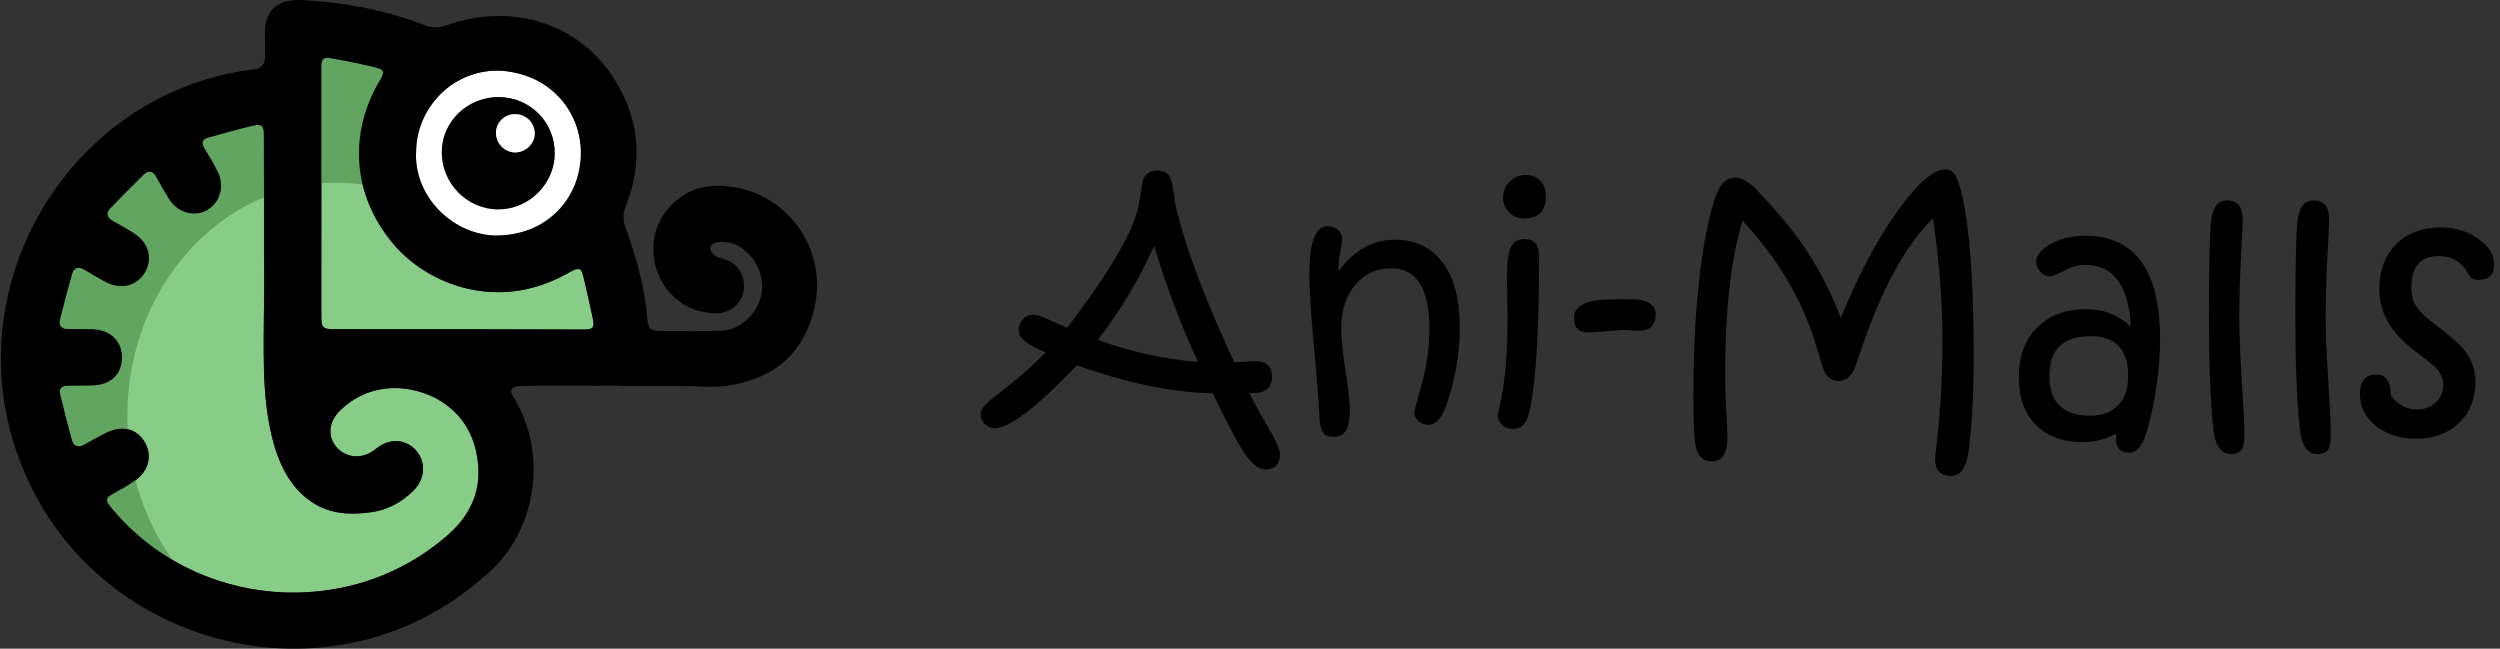 <?xml version="1.0" encoding="UTF-8"?>
<svg xmlns="http://www.w3.org/2000/svg" width="185" height="48" viewBox="0 0 185 48" fill="none">
  <rect x="0" y="0" width="185" height="48" fill="#333333" stroke="none"/>
  <g clip-path="url(#clip0_165_251)">
    <path d="M19.537 19.053C19.537 21.727 19.526 24.402 19.542 27.076C19.555 29.124 19.743 31.154 20.345 33.127C20.85 34.779 21.644 36.22 23.143 37.197C24.487 38.074 25.957 38.108 27.464 37.906C28.65 37.748 29.659 37.199 30.521 36.383C31.457 35.497 31.562 34.188 30.782 33.326C29.985 32.447 28.81 32.412 27.791 33.238C26.857 33.994 25.642 33.935 24.902 33.096C24.208 32.309 24.31 31.169 25.207 30.337C26.939 28.726 28.994 28.359 31.196 29.043C33.486 29.754 34.856 31.394 35.293 33.738C35.722 36.042 34.946 37.984 33.217 39.523C25.878 46.054 14.283 45.08 8.127 37.44C7.826 37.066 7.836 36.835 8.264 36.6C8.835 36.285 9.41 35.968 9.945 35.6C11.022 34.857 11.299 33.694 10.684 32.682C10.093 31.712 9.023 31.453 7.863 32.024C7.297 32.302 6.749 32.619 6.194 32.919C5.796 33.136 5.459 33.043 5.338 32.618C5.012 31.467 4.72 30.306 4.442 29.143C4.346 28.743 4.6 28.558 4.981 28.551C5.591 28.538 6.202 28.548 6.812 28.53C8.189 28.491 9.018 27.709 9.023 26.462C9.03 25.24 8.16 24.405 6.826 24.366C6.216 24.349 5.604 24.359 4.994 24.347C4.538 24.338 4.324 24.099 4.437 23.65C4.722 22.53 5.015 21.412 5.327 20.299C5.467 19.798 5.789 19.693 6.242 19.967C6.747 20.272 7.256 20.568 7.774 20.85C8.91 21.466 10.092 21.196 10.703 20.193C11.335 19.158 11.027 17.988 9.906 17.258C9.412 16.937 8.893 16.655 8.379 16.368C7.944 16.124 7.786 15.814 8.171 15.415C8.973 14.583 9.785 13.761 10.607 12.948C10.976 12.585 11.302 12.637 11.562 13.11C11.867 13.663 12.182 14.212 12.518 14.746C13.142 15.741 14.365 16.088 15.312 15.559C16.264 15.026 16.64 13.814 16.132 12.752C15.841 12.145 15.484 11.571 15.135 10.995C14.893 10.594 14.938 10.314 15.412 10.185C16.526 9.879 17.637 9.56 18.761 9.297C19.366 9.156 19.517 9.321 19.52 10.023C19.533 12.297 19.531 14.572 19.534 16.845C19.534 17.583 19.534 18.319 19.534 19.056L19.537 19.053Z" fill="#88CD87"></path>
    <path d="M33.884 24.364C30.874 24.364 27.864 24.365 24.854 24.364C23.854 24.364 23.777 24.288 23.777 23.284C23.777 17.2 23.779 11.115 23.782 5.031C23.782 4.35 23.906 4.208 24.551 4.323C25.627 4.514 26.702 4.725 27.763 4.989C28.445 5.159 28.469 5.317 28.129 5.912C25.911 9.802 26.016 13.631 28.54 17.33C31.059 21.023 36.146 22.582 40.326 20.997C40.992 20.744 41.629 20.41 42.263 20.085C42.861 19.776 43.015 19.818 43.178 20.494C43.416 21.477 43.629 22.464 43.843 23.451C44.021 24.274 43.934 24.389 43.102 24.388C40.513 24.385 37.925 24.373 35.336 24.365C34.852 24.364 34.367 24.365 33.884 24.365V24.364Z" fill="#88CD87"></path>
    <path fill-rule="evenodd" clip-rule="evenodd" d="M45.956 19.956C43.522 10.944 35.064 4.294 25.005 4.294C13.046 4.294 3.35 13.694 3.35 25.29C3.35 33.31 7.989 40.28 14.807 43.815C11.503 40.654 9.413 35.975 9.413 30.755C9.413 21.233 16.368 13.514 24.948 13.514C29.844 13.514 34.211 16.028 37.059 19.956H45.956Z" fill="#61A561"></path>
    <path fill-rule="evenodd" clip-rule="evenodd" d="M45.956 19.956C43.522 10.944 35.064 4.294 25.005 4.294C13.046 4.294 3.35 13.694 3.35 25.29C3.35 33.31 7.989 40.28 14.807 43.815C11.503 40.654 9.413 35.975 9.413 30.755C9.413 21.233 16.368 13.514 24.948 13.514C29.844 13.514 34.211 16.028 37.059 19.956H45.956Z" fill="#61A561"></path>
    <path d="M30.794 11.184C30.828 7.942 33.575 5.061 37.097 5.231C40.587 5.399 43.212 8.341 42.998 11.739C42.788 15.07 39.851 17.634 36.485 17.425C33.233 17.223 30.593 14.326 30.794 11.183V11.184ZM36.892 7.187C34.609 7.178 32.727 8.973 32.691 11.193C32.655 13.549 34.55 15.495 36.882 15.492C39.138 15.491 41.036 13.609 41.047 11.366C41.059 9.038 39.226 7.195 36.891 7.187H36.892Z" fill="white"></path>
    <path d="M36.892 7.187C39.227 7.195 41.06 9.038 41.049 11.366C41.037 13.61 39.138 15.491 36.883 15.492C34.552 15.493 32.656 13.549 32.693 11.193C32.728 8.973 34.609 7.178 36.893 7.187H36.892ZM39.571 9.863C39.565 9.067 38.91 8.436 38.105 8.447C37.313 8.457 36.696 9.074 36.703 9.852C36.708 10.64 37.386 11.303 38.163 11.279C38.931 11.256 39.577 10.606 39.571 9.864V9.863Z" fill="black"></path>
    <path d="M39.571 9.863C39.577 10.604 38.931 11.255 38.163 11.277C37.386 11.302 36.708 10.638 36.703 9.85C36.698 9.074 37.313 8.457 38.105 8.446C38.91 8.434 39.563 9.067 39.571 9.862V9.863Z" fill="white"></path>
    <path d="M46.064 28.539C43.499 28.566 40.925 28.486 38.362 28.572C37.813 28.648 37.689 28.877 37.969 29.337C40.636 33.612 39.719 39.533 35.782 42.704C24.503 52.647 6.556 47.958 1.397 33.907C-3.373 21.104 5.2 6.775 18.811 5.127C19.332 5.065 19.6 4.762 19.61 4.242C19.62 3.737 19.625 3.232 19.606 2.727C19.529 0.696 20.53 -0.111 22.54 0.011C25.645 0.201 28.665 0.775 31.575 1.921C32.008 2.092 32.628 2.031 33.085 1.865C37.764 0.183 42.827 1.633 45.492 5.901C47.347 8.87 47.59 12.052 46.275 15.338C46.12 15.726 46.092 16.267 46.232 16.653C47.066 18.958 47.728 21.296 47.921 23.75C47.959 24.234 48.208 24.484 48.688 24.485C50.266 24.489 51.846 24.533 53.423 24.47C54.886 24.412 56.224 23.038 56.383 21.559C56.552 19.997 55.513 18.372 54.069 17.974C53.641 17.887 52.468 17.754 52.581 18.471C52.618 18.697 52.932 18.99 53.172 19.052C53.877 19.23 54.477 19.482 54.826 20.178C55.519 21.557 54.631 23.103 53.082 23.188C48.501 23.231 46.592 17.308 50.321 14.63C51.513 13.722 52.931 13.622 54.358 13.858C58.532 14.547 61.251 18.69 60.254 22.842C59.359 26.572 56.823 28.136 53.697 28.563C52.727 28.696 51.723 28.572 50.735 28.571C49.178 28.568 47.62 28.571 46.063 28.571C46.063 28.561 46.063 28.551 46.063 28.539H46.064ZM19.537 19.053C19.537 16.042 19.537 13.031 19.523 10.02C19.519 9.317 19.369 9.152 18.764 9.293C17.64 9.556 16.528 9.877 15.414 10.181C14.941 10.311 14.895 10.59 15.138 10.991C15.486 11.567 15.845 12.141 16.134 12.748C16.642 13.81 16.267 15.022 15.315 15.555C14.367 16.085 13.143 15.737 12.521 14.742C12.186 14.208 11.869 13.66 11.565 13.106C11.305 12.633 10.979 12.58 10.61 12.945C9.788 13.757 8.975 14.579 8.173 15.411C7.788 15.81 7.947 16.119 8.382 16.364C8.896 16.652 9.415 16.933 9.909 17.254C11.03 17.984 11.337 19.154 10.706 20.189C10.095 21.192 8.912 21.463 7.777 20.846C7.259 20.565 6.75 20.268 6.245 19.963C5.791 19.691 5.469 19.794 5.329 20.296C5.017 21.408 4.724 22.526 4.44 23.646C4.326 24.095 4.541 24.335 4.997 24.343C5.607 24.356 6.218 24.345 6.828 24.363C8.163 24.402 9.032 25.236 9.026 26.458C9.02 27.706 8.19 28.488 6.814 28.527C6.204 28.544 5.593 28.534 4.983 28.547C4.603 28.555 4.349 28.739 4.445 29.139C4.723 30.302 5.013 31.463 5.34 32.614C5.462 33.039 5.798 33.132 6.197 32.916C6.753 32.615 7.299 32.299 7.865 32.02C9.026 31.451 10.096 31.708 10.687 32.678C11.302 33.689 11.024 34.853 9.948 35.596C9.412 35.966 8.838 36.282 8.267 36.596C7.838 36.832 7.827 37.063 8.129 37.436C14.285 45.076 25.88 46.05 33.219 39.519C34.948 37.979 35.725 36.038 35.296 33.734C34.638 29.069 28.576 27.044 25.209 30.334C23.145 32.261 25.724 34.913 27.793 33.235C30.07 31.346 32.624 34.38 30.523 36.38C29.66 37.196 28.65 37.745 27.465 37.903C25.958 38.104 24.489 38.07 23.144 37.195C18.287 34.06 19.781 24.217 19.537 19.05V19.053ZM33.884 24.364C36.956 24.363 40.029 24.385 43.102 24.387C43.934 24.387 44.021 24.273 43.843 23.449C43.629 22.462 43.414 21.474 43.178 20.493C43.015 19.817 42.861 19.775 42.263 20.083C32.936 25.598 22.553 15.24 28.129 5.911C28.469 5.316 28.445 5.158 27.763 4.988C26.703 4.724 25.628 4.512 24.551 4.322C23.906 4.208 23.782 4.349 23.782 5.029C23.779 11.113 23.777 17.199 23.777 23.283C23.777 24.287 23.853 24.363 24.854 24.363C27.864 24.365 30.874 24.363 33.884 24.364ZM30.794 11.184C30.593 14.328 33.233 17.224 36.485 17.426C44.724 17.566 45.34 5.96 37.097 5.231C33.575 5.061 30.828 7.942 30.794 11.184Z" fill="black"></path>
  </g>
  <path d="M184.566 19.552C184.566 20.327 184.175 20.715 183.392 20.715C183.12 20.715 182.907 20.618 182.752 20.424C182.644 20.246 182.531 20.064 182.415 19.877C181.934 19.257 181.295 18.947 180.496 18.947C179.124 18.947 178.438 19.726 178.438 21.284C178.438 21.827 178.562 22.292 178.81 22.68C179.02 23.013 179.396 23.389 179.938 23.808C181.163 24.746 181.927 25.393 182.229 25.75C182.865 26.478 183.182 27.315 183.182 28.261C183.182 29.502 182.779 30.513 181.973 31.296C181.167 32.071 180.116 32.459 178.822 32.459C177.589 32.459 176.578 32.137 175.787 31.494C175.02 30.874 174.636 30.091 174.636 29.145C174.636 28.191 175.047 27.715 175.868 27.715C176.558 27.715 176.915 28.246 176.938 29.308C177.496 29.974 178.124 30.308 178.822 30.308C179.403 30.308 179.876 30.133 180.241 29.784C180.613 29.428 180.799 28.986 180.799 28.459C180.799 27.978 180.574 27.525 180.124 27.098C180.116 27.083 179.547 26.629 178.415 25.738C176.849 24.498 176.066 23.044 176.066 21.377C176.066 20.021 176.481 18.924 177.31 18.087C178.147 17.25 179.241 16.831 180.589 16.831C181.698 16.831 182.647 17.122 183.438 17.703C184.19 18.253 184.566 18.87 184.566 19.552Z" fill="black"></path>
  <path d="M172.473 32.005C172.473 32.532 172.438 32.893 172.368 33.087C172.237 33.428 171.946 33.598 171.496 33.598C170.76 33.598 170.326 33.002 170.194 31.808C169.969 29.792 169.857 27.032 169.857 23.529C169.857 19.614 169.911 17.207 170.02 16.308C170.144 15.323 170.535 14.831 171.194 14.831C171.969 14.831 172.357 15.3 172.357 16.238C172.357 16.471 172.314 17.397 172.229 19.017C172.144 20.629 172.101 22.118 172.101 23.482C172.101 24.676 172.163 26.222 172.287 28.122C172.411 30.013 172.473 31.308 172.473 32.005Z" fill="black"></path>
  <path d="M166.078 32.005C166.078 32.532 166.043 32.893 165.973 33.087C165.841 33.428 165.551 33.598 165.101 33.598C164.365 33.598 163.93 33.002 163.799 31.808C163.574 29.792 163.461 27.032 163.461 23.529C163.461 19.614 163.516 17.207 163.624 16.308C163.748 15.323 164.14 14.831 164.799 14.831C165.574 14.831 165.961 15.3 165.961 16.238C165.961 16.471 165.919 17.397 165.834 19.017C165.748 20.629 165.706 22.118 165.706 23.482C165.706 24.676 165.768 26.222 165.892 28.122C166.016 30.013 166.078 31.308 166.078 32.005Z" fill="black"></path>
  <path d="M159.845 25.098C159.845 27.222 159.535 29.443 158.915 31.761C158.605 32.924 158.144 33.505 157.531 33.505C156.903 33.505 156.589 33.149 156.589 32.436C156.589 32.273 156.597 32.153 156.613 32.075C155.822 32.502 155.004 32.715 154.159 32.715C152.663 32.715 151.492 32.292 150.647 31.447C149.81 30.602 149.392 29.42 149.392 27.901C149.392 26.358 149.845 25.137 150.752 24.238C151.659 23.331 152.865 22.877 154.368 22.877C155.678 22.877 156.783 23.315 157.682 24.191C157.535 21.129 156.399 19.598 154.275 19.598C153.803 19.598 153.295 19.742 152.752 20.029C152.217 20.308 151.868 20.447 151.706 20.447C151.442 20.447 151.206 20.339 150.996 20.122C150.787 19.905 150.682 19.657 150.682 19.377C150.682 18.912 151.02 18.482 151.694 18.087C152.415 17.66 153.275 17.447 154.275 17.447C157.989 17.447 159.845 19.998 159.845 25.098ZM157.485 27.831C157.485 25.862 156.558 24.877 154.706 24.877C152.675 24.877 151.659 25.854 151.659 27.808C151.659 29.777 152.667 30.761 154.682 30.761C155.558 30.761 156.244 30.505 156.741 29.994C157.237 29.474 157.485 28.753 157.485 27.831Z" fill="black"></path>
  <path d="M146.054 26.238C146.054 29.222 145.919 31.66 145.647 33.552C145.485 34.66 145.054 35.215 144.357 35.215C143.582 35.215 143.194 34.788 143.194 33.936C143.194 33.897 143.241 33.467 143.334 32.645C143.442 31.676 143.531 30.695 143.601 29.703C143.694 28.23 143.741 26.688 143.741 25.075C143.741 22.339 143.508 19.362 143.043 16.145C141.167 17.998 139.516 20.893 138.089 24.831C137.803 25.653 137.516 26.471 137.229 27.284C136.95 27.889 136.562 28.191 136.066 28.191C135.593 28.191 135.241 27.955 135.008 27.482C134.923 27.311 134.698 26.618 134.334 25.401C133.38 22.199 131.585 19.176 128.95 16.331C128.089 19.122 127.659 22.932 127.659 27.761C127.659 28.459 127.686 29.319 127.741 30.343C127.803 31.366 127.834 32.044 127.834 32.377C127.834 33.556 127.442 34.145 126.659 34.145C126.047 34.145 125.655 33.773 125.485 33.029C125.368 32.486 125.31 31.246 125.31 29.308C125.31 24.067 125.69 19.742 126.45 16.331C126.713 15.168 126.981 14.354 127.252 13.889C127.547 13.393 127.93 13.145 128.403 13.145C128.907 13.145 129.485 13.494 130.136 14.191C131.492 15.641 132.543 16.893 133.287 17.947C134.465 19.622 135.442 21.482 136.217 23.529C137.613 20.125 139.089 17.385 140.647 15.308C142.02 13.463 143.113 12.54 143.927 12.54C144.268 12.54 144.527 12.688 144.706 12.982C144.853 13.222 145.008 13.688 145.171 14.377C145.76 16.866 146.054 20.819 146.054 26.238Z" fill="black"></path>
  <path d="M122.52 23.284C122.52 24.083 122.082 24.482 121.206 24.482C121.175 24.482 121.043 24.474 120.81 24.459C120.578 24.436 120.361 24.424 120.159 24.424C119.903 24.424 119.481 24.455 118.892 24.517C118.303 24.571 117.845 24.598 117.52 24.598C116.822 24.598 116.473 24.242 116.473 23.529C116.473 22.839 117.016 22.405 118.101 22.226C118.458 22.172 119.303 22.145 120.636 22.145C121.892 22.145 122.52 22.525 122.52 23.284Z" fill="black"></path>
  <path d="M114.392 14.517C114.392 15.618 113.853 16.168 112.775 16.168C112.341 16.168 111.973 16.017 111.671 15.715C111.376 15.412 111.229 15.048 111.229 14.622C111.229 14.156 111.392 13.761 111.717 13.436C112.043 13.11 112.442 12.947 112.915 12.947C113.357 12.947 113.713 13.091 113.985 13.377C114.256 13.664 114.392 14.044 114.392 14.517ZM113.892 18.947C113.892 23.622 113.725 27.075 113.392 29.308C113.26 30.207 113.113 30.811 112.95 31.122C112.741 31.532 112.403 31.738 111.938 31.738C111.628 31.738 111.365 31.637 111.147 31.436C110.93 31.226 110.822 30.978 110.822 30.691C110.822 30.73 110.884 30.463 111.008 29.889C111.155 29.238 111.275 28.498 111.368 27.668C111.492 26.49 111.554 25.172 111.554 23.715C111.554 23.079 111.547 22.408 111.531 21.703C111.516 20.998 111.508 20.614 111.508 20.552C111.508 19.505 111.597 18.777 111.775 18.366C111.961 17.916 112.31 17.691 112.822 17.691C113.535 17.691 113.892 18.11 113.892 18.947Z" fill="black"></path>
  <path d="M108.02 24.238C108.02 26.083 107.717 27.916 107.113 29.738C106.741 30.87 106.279 31.436 105.729 31.436C105.434 31.436 105.182 31.346 104.973 31.168C104.764 30.982 104.659 30.761 104.659 30.505C104.659 30.436 104.845 29.73 105.217 28.389C105.589 27.04 105.775 25.703 105.775 24.377C105.775 21.362 104.834 19.854 102.95 19.854C101.872 19.854 100.992 20.253 100.31 21.052C99.605 21.874 99.252 22.959 99.252 24.308C99.252 25.06 99.357 26.11 99.566 27.459C99.783 28.8 99.892 29.757 99.892 30.331C99.892 31.664 99.512 32.331 98.752 32.331C98.365 32.331 98.097 32.246 97.95 32.075C97.834 31.943 97.737 31.672 97.659 31.261C97.651 30.78 97.555 29.393 97.368 27.098C97.051 23.889 96.892 21.61 96.892 20.261C96.892 17.912 97.345 16.738 98.252 16.738C98.547 16.738 98.799 16.831 99.008 17.017C99.217 17.195 99.322 17.405 99.322 17.645C99.322 17.815 99.275 18.137 99.182 18.61C99.089 19.083 99.043 19.482 99.043 19.808V20.075C100.19 18.517 101.585 17.738 103.229 17.738C104.741 17.738 105.915 18.3 106.752 19.424C107.597 20.54 108.02 22.145 108.02 24.238Z" fill="black"></path>
  <path d="M94.717 33.598C94.717 34.358 94.353 34.738 93.624 34.738C93.113 34.738 92.551 34.261 91.938 33.308C91.489 32.602 90.756 31.199 89.74 29.098C86.779 29.052 83.43 28.362 79.694 27.029C76.717 30.137 74.69 31.691 73.613 31.691C73.334 31.691 73.089 31.591 72.88 31.389C72.671 31.18 72.566 30.932 72.566 30.645C72.566 30.327 72.826 29.967 73.345 29.564C73.857 29.153 74.368 28.746 74.88 28.343C75.756 27.645 76.589 26.889 77.38 26.075C76.047 25.548 75.38 25.005 75.38 24.447C75.38 24.129 75.485 23.858 75.694 23.633C75.903 23.401 76.155 23.284 76.45 23.284C76.69 23.284 77.043 23.393 77.508 23.61C78.33 23.982 78.818 24.199 78.973 24.261C82.097 20.16 83.853 17.168 84.24 15.284C84.349 14.641 84.461 13.994 84.578 13.342C84.733 12.862 85.097 12.622 85.671 12.622C86.144 12.622 86.461 12.819 86.624 13.215C86.717 13.447 86.795 13.8 86.857 14.273C86.927 14.854 86.993 15.261 87.055 15.494C87.791 18.494 89.217 22.265 91.334 26.808C91.69 26.8 92.035 26.78 92.368 26.75C92.678 26.726 92.834 26.715 92.834 26.715C93.694 26.715 94.124 27.102 94.124 27.877C94.124 28.676 93.678 29.075 92.787 29.075H92.45C92.752 29.695 93.275 30.645 94.02 31.924C94.485 32.73 94.717 33.288 94.717 33.598ZM88.647 26.784C87.399 24.079 86.318 21.215 85.403 18.191C84.287 20.695 82.899 23.013 81.24 25.145C83.651 26.029 86.12 26.575 88.647 26.784Z" fill="black"></path>
  <defs>
    <clipPath id="clip0_165_251">
      <rect width="60.397" height="48" fill="white" transform="translate(0.066 -1.90735e-06)"></rect>
    </clipPath>
  </defs>
</svg>
